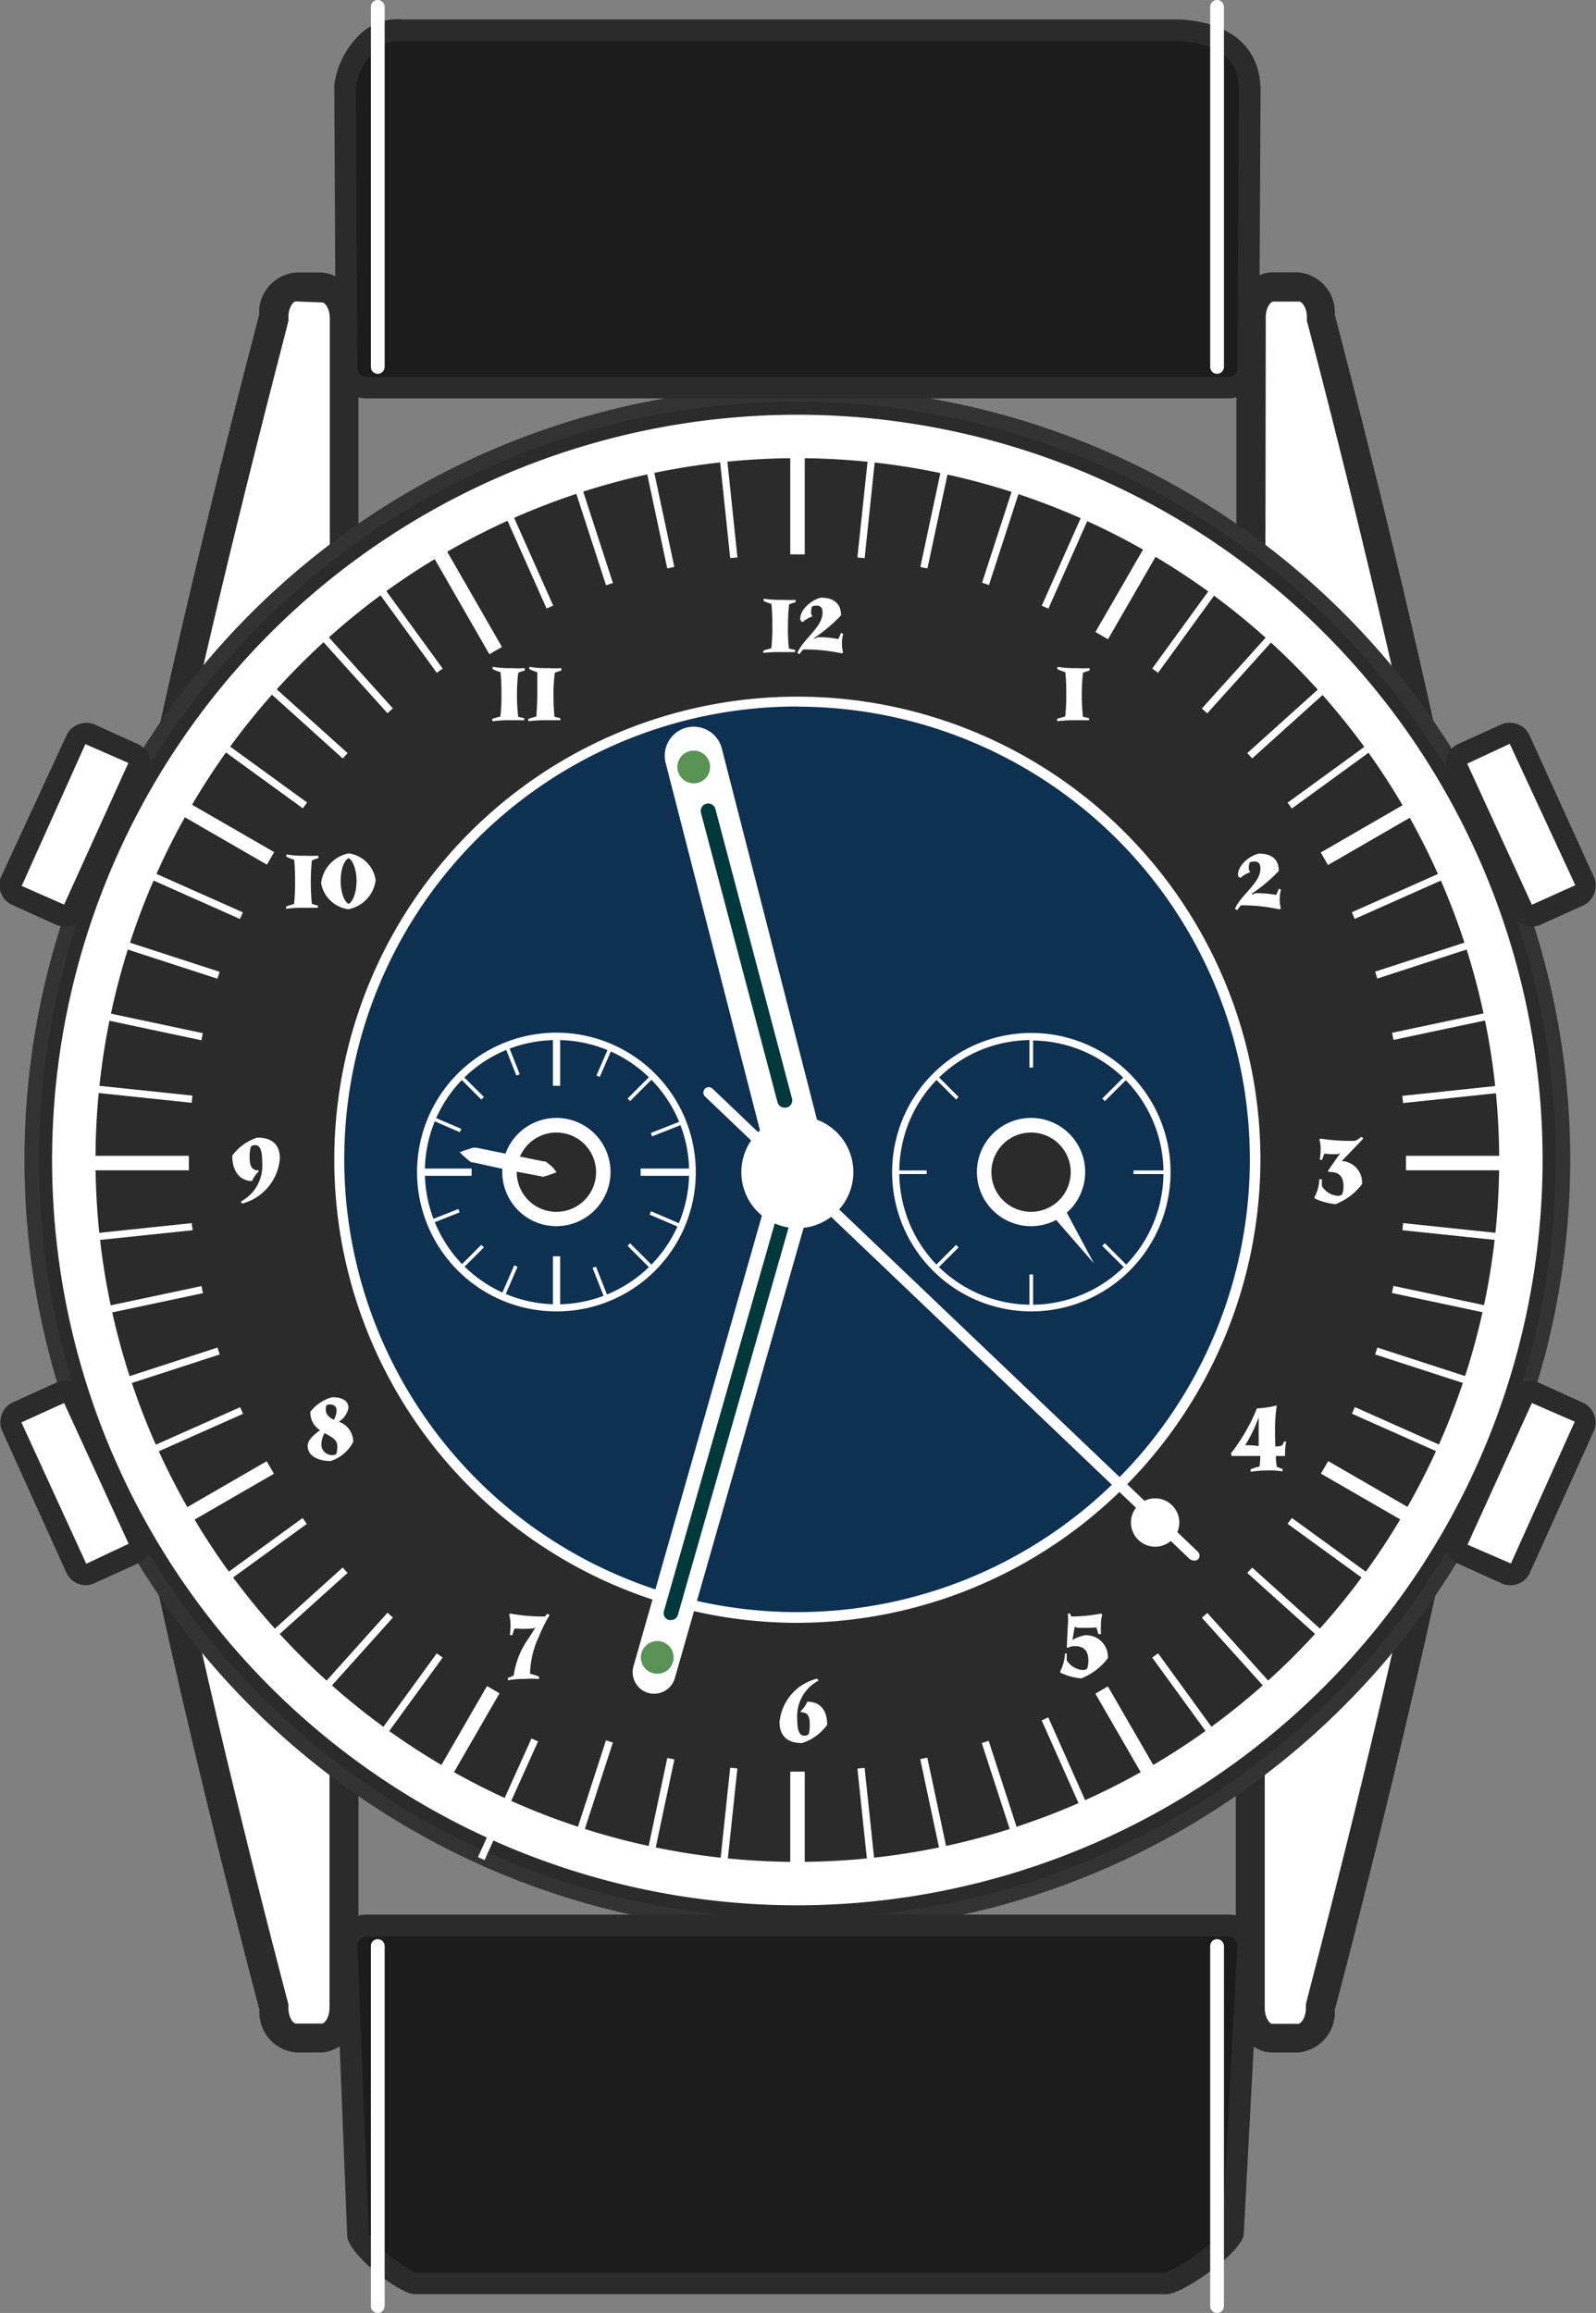 <svg id="Layer_2" data-name="Layer 2" xmlns="http://www.w3.org/2000/svg" viewBox="0 0 110.29 159.83"><rect x="0" y="0" width="110.29" height="159.83" fill="#808080" stroke="none"/><defs><style>.cls-1{fill:#fff;}.cls-2{fill:#2b2b2b;}.cls-3{fill:#333;}.cls-4{fill:#0e3151;}.cls-5{fill:#00393c;}.cls-6{fill:#589255;}.cls-7{fill:#1c1c1c;}</style></defs><path class="cls-1" d="M39.05,252.63V233.07c0-1.15-.68-2.08-1.52-2.08H35.72c-.83,0-1.51.93-1.51,2.08,0,0-4.77,17.87-8.21,34.59A41.19,41.19,0,0,1,39.05,252.63Z" transform="translate(-15.28 -211.17)"/><path class="cls-2" d="M23.6,274.33,25,267.45c3.26-15.84,7.77-32.94,8.19-34.52A2.78,2.78,0,0,1,35.72,230h1.81a2.81,2.81,0,0,1,2.52,3.08v20.1l-.45.29a40.54,40.54,0,0,0-12.72,14.66ZM35.72,232c-.18,0-.51.42-.51,1.08l0,.25c0,.16-3.76,14.17-7,28.82a40.29,40.29,0,0,1,9.86-10v-19c0-.66-.34-1.08-.52-1.08Z" transform="translate(-15.28 -211.17)"/><path class="cls-1" d="M27,320c3.3,15.2,7.23,29.88,7.23,29.88,0,1.15.68,2.08,1.51,2.08h1.81c.84,0,1.52-.93,1.52-2.08V331.39C34.51,328.36,29.74,324.58,27,320Z" transform="translate(-15.28 -211.17)"/><path class="cls-2" d="M37.53,353H35.72a2.78,2.78,0,0,1-2.51-2.94c-.38-1.42-4.09-15.47-7.2-29.81l-1.27-5.84,3.1,5.11c2.21,3.64,5.95,7.15,11.76,11l.45.29v19.07A2.81,2.81,0,0,1,37.53,353ZM29,324.32c3,13.32,6.18,25.22,6.21,25.35l0,.25c0,.66.33,1.08.51,1.08h1.81c.18,0,.52-.42.52-1.08v-18A49,49,0,0,1,29,324.32Z" transform="translate(-15.28 -211.17)"/><path class="cls-1" d="M115.57,271.67c-3.45-17.73-9-38.61-9-38.61,0-1.14-.68-2.07-1.52-2.07h-1.81c-.83,0-1.51.93-1.51,2.07v20.4C106.67,259.73,112,265.11,115.57,271.67Z" transform="translate(-15.28 -211.17)"/><path class="cls-2" d="M117.78,277.81l-3.09-5.66c-2.5-4.57-5.85-8.56-9.39-12.78-1.44-1.7-2.92-3.47-4.36-5.29l-.22-.28V233.06c0-1.72,1.1-3.07,2.51-3.07H105a2.78,2.78,0,0,1,2.52,2.93c.45,1.72,5.71,21.68,9,38.56Zm-15.06-24.7c1.36,1.71,2.75,3.37,4.11,5,2.36,2.81,4.65,5.53,6.67,8.4-3.38-16.11-7.86-33-7.91-33.17l0-.26c0-.69-.37-1.07-.52-1.07h-1.81c-.17,0-.51.42-.51,1.07Z" transform="translate(-15.28 -211.17)"/><path class="cls-1" d="M101.72,330.33v19.59c0,1.15.68,2.08,1.51,2.08H105c.84,0,1.52-.93,1.52-2.08,0,0,4.73-17.71,8.17-34.38C111.73,321.79,107.5,327.4,101.72,330.33Z" transform="translate(-15.28 -211.17)"/><path class="cls-2" d="M105,353h-1.81c-1.41,0-2.51-1.35-2.51-3.08v-20.2l.55-.28c5-2.52,9.2-7.34,12.56-14.33l3.53-7.36-1.65,8c-3.26,15.8-7.74,32.75-8.15,34.32A2.78,2.78,0,0,1,105,353Zm-2.32-22.06v19c0,.66.34,1.08.51,1.08H105c.15,0,.52-.38.52-1.08l0-.25c0-.16,3.63-13.63,6.8-28A27.9,27.9,0,0,1,102.72,330.94Z" transform="translate(-15.28 -211.17)"/><circle class="cls-2" cx="55.11" cy="80.16" r="52.9"/><path class="cls-3" d="M70.38,344.73a53.41,53.41,0,1,1,53.41-53.4A53.46,53.46,0,0,1,70.38,344.73Zm0-105.81a52.41,52.41,0,1,0,52.41,52.41A52.47,52.47,0,0,0,70.38,238.92Z" transform="translate(-15.28 -211.17)"/><path class="cls-1" d="M70.38,342.83a51.5,51.5,0,1,1,51.5-51.5A51.56,51.56,0,0,1,70.38,342.83Zm0-100a48.5,48.5,0,1,0,48.5,48.5A48.56,48.56,0,0,0,70.38,242.83Z" transform="translate(-15.28 -211.17)"/><ellipse class="cls-4" cx="55.11" cy="80.11" rx="31.64" ry="31.66"/><path class="cls-1" d="M70.38,323.31a32,32,0,1,1,32-32A32.06,32.06,0,0,1,70.38,323.31Zm0-63.32a31.29,31.29,0,1,0,31.27,31.28A31.3,31.3,0,0,0,70.38,260Z" transform="translate(-15.28 -211.17)"/><rect class="cls-1" x="46.94" y="333.82" width="9.01" height="0.5" transform="matrix(0.41, -0.91, 0.91, 0.41, -289.99, 34.18)"/><rect class="cls-1" x="84.82" y="248.75" width="9.01" height="0.5" transform="translate(-189.77 18.35) rotate(-66.04)"/><rect class="cls-1" x="51.49" y="335.57" width="9.01" height="0.5" transform="translate(-295.99 74.28) rotate(-72.03)"/><rect class="cls-1" x="80.27" y="247" width="9.01" height="0.5" transform="translate(-191.85 40.42) rotate(-72.03)"/><rect class="cls-1" x="56.2" y="336.83" width="9.01" height="0.5" transform="translate(-296.92 115.53) rotate(-78.05)"/><polygon class="cls-1" points="64.09 39.28 63.6 39.18 65.48 30.36 65.97 30.47 64.09 39.28"/><rect class="cls-1" x="61.01" y="337.59" width="9.01" height="0.5" transform="translate(-292.63 156.2) rotate(-83.95)"/><polygon class="cls-1" points="59.75 38.57 59.25 38.52 60.2 29.55 60.69 29.61 59.75 38.57"/><rect class="cls-1" x="54.61" y="122.42" width="1" height="9.01"/><rect class="cls-1" x="54.61" y="29.3" width="1" height="9.01"/><rect class="cls-1" x="75" y="333.33" width="0.5" height="9.01" transform="translate(-50.18 -201.45) rotate(-6)"/><polygon class="cls-1" points="50.46 38.57 49.52 29.61 50.02 29.55 50.96 38.52 50.46 38.57"/><rect class="cls-1" x="79.81" y="332.57" width="0.5" height="9.01" transform="translate(-83.62 -187.15) rotate(-12)"/><rect class="cls-1" x="60.45" y="241.48" width="0.5" height="9.01" transform="translate(-65.1 -193.17) rotate(-12)"/><rect class="cls-1" x="84.52" y="331.31" width="0.5" height="9.01" transform="translate(-114.92 -168.53) rotate(-18)"/><rect class="cls-1" x="55.75" y="242.75" width="0.5" height="9.01" transform="translate(-88.94 -181.77) rotate(-18)"/><rect class="cls-1" x="4.04" y="79.87" width="9.01" height="1"/><rect class="cls-1" x="97.16" y="79.87" width="9.01" height="1"/><polygon class="cls-1" points="4.34 85.95 4.29 85.46 13.25 84.52 13.31 85.01 4.34 85.95"/><rect class="cls-1" x="112.18" y="286.42" width="9.01" height="0.5" transform="translate(-44.79 -197.3) rotate(-6.04)"/><rect class="cls-1" x="20.33" y="300.97" width="9.01" height="0.5" transform="translate(-77.2 -199.47) rotate(-11.97)"/><rect class="cls-1" x="111.42" y="281.6" width="9.01" height="0.5" transform="translate(-71.25 -180.97) rotate(-11.98)"/><rect class="cls-1" x="21.6" y="305.67" width="9.01" height="0.5" transform="translate(-108.59 -188.11) rotate(-18.01)"/><rect class="cls-1" x="110.16" y="276.9" width="9.01" height="0.5" transform="translate(-95.35 -162.13) rotate(-18.01)"/><rect class="cls-1" x="23.34" y="310.22" width="9.01" height="0.5" transform="translate(-138.95 -173.11) rotate(-23.96)"/><rect class="cls-1" x="108.41" y="272.35" width="9.01" height="0.5" transform="translate(-116.29 -141.78) rotate(-23.97)"/><rect class="cls-1" x="25.55" y="314.32" width="9.01" height="1" transform="translate(-168.75 -153.89) rotate(-30.02)"/><rect class="cls-1" x="106.2" y="267.75" width="9.01" height="1" transform="translate(-134.64 -119.79) rotate(-30.02)"/><rect class="cls-1" x="28.21" y="318.65" width="9.01" height="0.5" transform="translate(-196.54 -130.98) rotate(-36.01)"/><rect class="cls-1" x="103.55" y="263.92" width="9.01" height="0.5" transform="translate(-149.98 -97.1) rotate(-36.02)"/><polygon class="cls-1" points="17.32 114.72 16.99 114.35 23.68 108.32 24.02 108.69 17.32 114.72"/><polygon class="cls-1" points="86.53 52.41 86.19 52.04 92.89 46.01 93.22 46.38 86.53 52.41"/><rect class="cls-1" x="34.72" y="325.89" width="9.01" height="0.5" transform="translate(-244.99 -73.65) rotate(-48.1)"/><rect class="cls-1" x="97.03" y="256.68" width="9.01" height="0.5" transform="translate(-172.64 -50.64) rotate(-48.01)"/><polygon class="cls-1" points="105.87 85.95 96.91 85.01 96.96 84.52 105.92 85.46 105.87 85.95"/><rect class="cls-1" x="23.83" y="282.16" width="0.5" height="9.01" transform="translate(-278.82 69.47) rotate(-84)"/><rect class="cls-1" x="89.07" y="329.56" width="0.5" height="9.01" transform="translate(-143.43 -145.96) rotate(-24)"/><rect class="cls-1" x="51.2" y="244.49" width="0.5" height="9.01" transform="translate(-112.11 -168.71) rotate(-24)"/><rect class="cls-1" x="93.16" y="327.35" width="1" height="9.01" transform="translate(-168.66 -119.88) rotate(-30)"/><rect class="cls-1" x="46.6" y="246.7" width="1" height="9.01" transform="matrix(0.87, -0.5, 0.5, 0.87, -134.58, -153.96)"/><polygon class="cls-1" points="84.92 121.83 79.62 114.54 80.03 114.25 85.32 121.53 84.92 121.83"/><polygon class="cls-1" points="30.18 46.49 24.89 39.2 25.29 38.91 30.59 46.2 30.18 46.49"/><rect class="cls-1" x="101.29" y="321.63" width="0.5" height="9.01" transform="translate(-207.43 -59.45) rotate(-42)"/><rect class="cls-1" x="38.98" y="252.43" width="0.5" height="9.01" transform="translate(-177.13 -118.92) rotate(-42)"/><polygon class="cls-1" points="92.89 114.72 86.19 108.69 86.53 108.32 93.22 114.35 92.89 114.72"/><polygon class="cls-1" points="23.68 52.41 16.99 46.38 17.32 46.01 24.02 52.04 23.68 52.41"/><rect class="cls-1" x="107.8" y="314.4" width="0.5" height="9.01" transform="translate(-228.74 7.71) rotate(-54)"/><rect class="cls-1" x="32.46" y="259.66" width="0.5" height="9.01" transform="translate(-215.51 -75.8) rotate(-54)"/><rect class="cls-1" x="110.21" y="310.31" width="1" height="9.01" transform="translate(-232.56 42.12) rotate(-60)"/><rect class="cls-1" x="29.56" y="263.75" width="1" height="9.01" transform="translate(-232.55 -51.03) rotate(-60)"/><rect class="cls-1" x="112.67" y="305.97" width="0.5" height="9.01" transform="translate(-231.92 76.17) rotate(-66)"/><rect class="cls-1" x="27.6" y="268.09" width="0.5" height="9.01" transform="translate(-247.79 -23.99) rotate(-66)"/><rect class="cls-1" x="114.42" y="301.42" width="0.5" height="9.01" transform="translate(-227 109.27) rotate(-72)"/><rect class="cls-1" x="25.85" y="272.64" width="0.5" height="9.01" transform="translate(-260.83 5.18) rotate(-72)"/><rect class="cls-1" x="115.68" y="296.71" width="0.5" height="9.01" transform="translate(-218.09 140.81) rotate(-78)"/><rect class="cls-1" x="24.59" y="277.35" width="0.5" height="9.01" transform="translate(-271.3 36.4) rotate(-78)"/><polygon class="cls-1" points="25.29 121.83 24.89 121.53 30.18 114.25 30.59 114.54 25.29 121.83"/><polygon class="cls-1" points="80.03 46.49 79.62 46.2 84.92 38.91 85.32 39.2 80.03 46.49"/><rect class="cls-1" x="42.6" y="331.36" width="9.01" height="1" transform="translate(-279.14 -4.42) rotate(-60.01)"/><rect class="cls-1" x="89.16" y="250.71" width="9.01" height="1" transform="translate(-186.01 -4.42) rotate(-60.01)"/><path class="cls-1" d="M70.23,256.08l0,.15c-.27,0-.68,0-1,0a8.65,8.65,0,0,0-1.2.06l0-.16a5,5,0,0,1,.55-.16,12.5,12.5,0,0,0,.07-1.57,14.57,14.57,0,0,0-.06-1.5,3.16,3.16,0,0,1-.54-.2l0-.16a7.53,7.53,0,0,0,1.34.08,7.78,7.78,0,0,0,.87,0l0,.17a2,2,0,0,0-.45.15,14.67,14.67,0,0,0-.08,1.49,12.07,12.07,0,0,0,.07,1.56Z" transform="translate(-15.28 -211.17)"/><path class="cls-1" d="M73.4,253.69a10.62,10.62,0,0,1-1.85,1.56v.07a1.28,1.28,0,0,1,.24-.12,7.43,7.43,0,0,1,1.42.13,2.65,2.65,0,0,0,.18-.42l.16.05a2.8,2.8,0,0,0-.09.7,2.54,2.54,0,0,0,.08.6l-.09.06a12,12,0,0,0-2.66-.27,1.37,1.37,0,0,0-.25.32l-.16-.07c.36-.94,1.74-1.78,1.74-2.79,0-.32-.1-.49-.42-.49a.85.85,0,0,0-.31.06,1.19,1.19,0,0,0-.06.37.34.34,0,0,0,.08.27v.05a1.79,1.79,0,0,0-.64.37.19.19,0,0,1-.19-.22c0-.64.8-1.31,1.42-1.45C72.84,252.47,73.4,252.83,73.4,253.69Z" transform="translate(-15.28 -211.17)"/><path class="cls-1" d="M70.85,331.11a.46.46,0,0,0,.31-.1,2.25,2.25,0,0,0,.08-.58c0-.56-.06-.94-.63-.94v-.07a2.13,2.13,0,0,0,.46-.66c.82,0,1.37.5,1.37,1.6a3.48,3.48,0,0,1-1.73,1.26c-1.09,0-1.56-.56-1.56-1.45a3.41,3.41,0,0,1,2.6-3l.1.13a2.77,2.77,0,0,0-1.48,2.59C70.37,330.47,70.42,331.11,70.85,331.11Z" transform="translate(-15.28 -211.17)"/><path class="cls-1" d="M108.93,290a1.26,1.26,0,0,0,.42-.28l.15.12L108,291.4A1.48,1.48,0,0,1,109.4,293a4.23,4.23,0,0,1-1.83,1.38,4.49,4.49,0,0,1-1.45-.4v-.1a2.71,2.71,0,0,0,.33-1.22h.18a3.77,3.77,0,0,0,0,.47,1.39,1.39,0,0,0,1.07.67.46.46,0,0,0,.32-.09,1.33,1.33,0,0,0,.1-.56c0-.7-.31-1-1-1l-.09-.05.87-1.25v0l-.21.08c-.28,0-.6,0-.88-.05a2.29,2.29,0,0,0-.17.46l-.16-.05a4.11,4.11,0,0,0,.06-.72,1.86,1.86,0,0,0-.09-.66l.09-.06A12.77,12.77,0,0,0,108.93,290Z" transform="translate(-15.28 -211.17)"/><path class="cls-1" d="M32.92,290.3a.47.47,0,0,0-.3.1,2.37,2.37,0,0,0-.09.65c0,.57.06,1,.63,1v.06a2.17,2.17,0,0,0-.46.67c-.82,0-1.37-.65-1.37-1.75a3.44,3.44,0,0,1,1.73-1.25c1.09,0,1.56.55,1.56,1.44a3.52,3.52,0,0,1-2.6,3.12l-.1-.14a2.8,2.8,0,0,0,1.48-2.66C33.4,290.94,33.35,290.3,32.92,290.3Z" transform="translate(-15.28 -211.17)"/><path class="cls-1" d="M103.65,271.35a10.2,10.2,0,0,1-1.85,1.56V273a1.46,1.46,0,0,1,.24-.11,7.43,7.43,0,0,1,1.42.12,2,2,0,0,0,.18-.42l.16.05a2.92,2.92,0,0,0-.09.7,2.62,2.62,0,0,0,.08.61l-.09.06a12,12,0,0,0-2.66-.28,1.43,1.43,0,0,0-.25.33l-.17-.08c.37-.94,1.76-1.78,1.76-2.78,0-.33-.11-.5-.43-.5a1.13,1.13,0,0,0-.31.06,1.21,1.21,0,0,0-.06.38.33.33,0,0,0,.08.26v.05a1.79,1.79,0,0,0-.64.37.19.19,0,0,1-.19-.21c0-.65.8-1.31,1.42-1.45C103.09,270.14,103.65,270.5,103.65,271.35Z" transform="translate(-15.28 -211.17)"/><path class="cls-1" d="M37.25,273.75l0,.15c-.27,0-.68,0-1,0a8.52,8.52,0,0,0-1.2.07l0-.16a5,5,0,0,1,.55-.17,12.42,12.42,0,0,0,.07-1.56,14.42,14.42,0,0,0-.06-1.5,2.89,2.89,0,0,1-.54-.21l0-.16a6.46,6.46,0,0,0,1.34.09,7.6,7.6,0,0,0,.87,0l0,.17a2.69,2.69,0,0,0-.45.16,15.41,15.41,0,0,0,0,3Z" transform="translate(-15.28 -211.17)"/><path class="cls-1" d="M39.37,270.14A2.18,2.18,0,0,1,41.24,272a2.36,2.36,0,0,1-1.87,2,2.2,2.2,0,0,1-1.9-1.81A2.39,2.39,0,0,1,39.37,270.14Zm-.55,1.91c0,.66.2,1.4.55,1.58.35-.18.55-.92.55-1.58s-.2-1.4-.55-1.58C39,270.65,38.82,271.38,38.82,272.05Z" transform="translate(-15.28 -211.17)"/><path class="cls-1" d="M103.41,311.12c.36,0,.49,0,.61-.34l.14,0a5.06,5.06,0,0,0-.08,1h0c-.26,0-.46,0-.63,0a4.1,4.1,0,0,0,.06.74,2.37,2.37,0,0,0,.4.15l0,.18a4.83,4.83,0,0,0-1-.07,8.43,8.43,0,0,0-1.21.09l0-.16a3,3,0,0,1,.62-.2,6,6,0,0,0,.05-.73H100.4l-.06-.18a12.85,12.85,0,0,0,1.8-3.11,5.65,5.65,0,0,0,1.3-.19l.07,0a10.64,10.64,0,0,0-.12,1.59C103.39,310.59,103.4,310.86,103.41,311.12Zm-2.06-.08c.32,0,.59,0,.91.06l0-2h0A9.71,9.71,0,0,1,101.35,311Z" transform="translate(-15.28 -211.17)"/><path class="cls-1" d="M37.4,310a1.41,1.41,0,0,1-.67-1.28,2.82,2.82,0,0,1,1.51-1c.65,0,1.12.22,1.12.74a1.43,1.43,0,0,1-.67.95,1.48,1.48,0,0,1,1,1.39,2.64,2.64,0,0,1-1.57,1.33c-.77,0-1.58-.3-1.58-1.06C36.55,310.71,36.91,310.34,37.4,310Zm.31.2a1.55,1.55,0,0,0-.22.77.73.73,0,0,0,.75.75.51.51,0,0,0,.28-.07,1.91,1.91,0,0,0,.07-.54C38.59,310.64,38.16,310.45,37.71,310.2Zm.64-.92a1.32,1.32,0,0,0,.19-.66c0-.26-.19-.4-.46-.4a.43.43,0,0,0-.24.06.68.68,0,0,0-.05.27C37.79,308.91,38,309.1,38.35,309.28Z" transform="translate(-15.28 -211.17)"/><path class="cls-1" d="M89.72,323.65l-.17-.07,0,0-.16.91a2.92,2.92,0,0,1,.85-.32,1.5,1.5,0,0,1,1.6,1.58A4.26,4.26,0,0,1,90,327.15a4.13,4.13,0,0,1-1.45-.4v-.1a2.84,2.84,0,0,0,.32-1.22H89a3.77,3.77,0,0,0,0,.47,1.41,1.41,0,0,0,1.07.67.49.49,0,0,0,.33-.09,1.5,1.5,0,0,0,.09-.56c0-.65-.28-1-.93-1a1.09,1.09,0,0,0-.53.13L89,325l.07-1.53a3.86,3.86,0,0,0,0-.8l.16,0,.07.2a10.54,10.54,0,0,0,2.07-.2l.08.07a2.57,2.57,0,0,0-.09.72,5.27,5.27,0,0,0,0,.63l-.18,0a4.75,4.75,0,0,0-.14-.46A12.3,12.3,0,0,1,89.72,323.65Z" transform="translate(-15.28 -211.17)"/><path class="cls-1" d="M51.81,324.38l.48-.76,0,0a.74.74,0,0,1-.2.08,7.5,7.5,0,0,1-1.25,0,3.07,3.07,0,0,0-.15.46l-.18,0a5.45,5.45,0,0,0,.05-.72,2.42,2.42,0,0,0-.1-.7l.08-.07a12.09,12.09,0,0,0,2.4.2,1.57,1.57,0,0,0,.15-.19l.17.09a11.34,11.34,0,0,0-.77,1.56,6.21,6.21,0,0,0-.58,2.5,4.08,4.08,0,0,1,.62.2l0,.16a6.7,6.7,0,0,0-1,0,6.5,6.5,0,0,0-1.15.09l0-.17a1.42,1.42,0,0,0,.4-.17A5.79,5.79,0,0,1,51.81,324.38Z" transform="translate(-15.28 -211.17)"/><path class="cls-1" d="M90.54,260.8l0,.14c-.26,0-.67,0-1,0a8.77,8.77,0,0,0-1.21.07l0-.17.56-.16a12.42,12.42,0,0,0,.07-1.56,14.42,14.42,0,0,0-.06-1.5,4.48,4.48,0,0,1-.55-.21l0-.16a7.41,7.41,0,0,0,1.34.09,7.67,7.67,0,0,0,.88,0l0,.17a3,3,0,0,0-.45.15,13.71,13.71,0,0,0,0,3.05A3.56,3.56,0,0,1,90.54,260.8Z" transform="translate(-15.28 -211.17)"/><path class="cls-1" d="M51.51,260.8l0,.14c-.26,0-.67,0-1,0a8.77,8.77,0,0,0-1.21.07l0-.17.56-.16a12.42,12.42,0,0,0,.07-1.56,14.42,14.42,0,0,0-.06-1.5,4.48,4.48,0,0,1-.55-.21l0-.16a7.41,7.41,0,0,0,1.34.09,7.67,7.67,0,0,0,.88,0l0,.17a3,3,0,0,0-.45.15,13.71,13.71,0,0,0,0,3.05Z" transform="translate(-15.28 -211.17)"/><path class="cls-1" d="M54,260.8l0,.14c-.26,0-.68,0-1,0a8.58,8.58,0,0,0-1.21.07l0-.17.56-.16c0-.25.06-.82.06-1.56s0-1.25,0-1.5a4.48,4.48,0,0,1-.55-.21l0-.16a7.41,7.41,0,0,0,1.34.09,7.6,7.6,0,0,0,.87,0l0,.17a3,3,0,0,0-.45.15,11.51,11.51,0,0,0-.09,1.5,14.24,14.24,0,0,0,.07,1.55A3.07,3.07,0,0,1,54,260.8Z" transform="translate(-15.28 -211.17)"/><path class="cls-2" d="M89.77,292.17a3.23,3.23,0,1,1-3.23-3.24A3.23,3.23,0,0,1,89.77,292.17Z" transform="translate(-15.28 -211.17)"/><path class="cls-1" d="M86.54,295.9a3.74,3.74,0,1,1,3.73-3.73A3.74,3.74,0,0,1,86.54,295.9Zm0-6.47a2.74,2.74,0,1,0,2.73,2.74A2.74,2.74,0,0,0,86.54,289.43Z" transform="translate(-15.28 -211.17)"/><path class="cls-1" d="M86.54,301.79a9.62,9.62,0,1,1,9.63-9.62A9.63,9.63,0,0,1,86.54,301.79Zm0-18.75a9.26,9.26,0,0,0-1.81.18,9.09,9.09,0,0,0-7.12,7.11A9.22,9.22,0,0,0,79.5,298a9.13,9.13,0,1,0,7-14.93Z" transform="translate(-15.28 -211.17)"/><path class="cls-1" d="M60.47,328.21a1.51,1.51,0,0,1-.41-.06,1.49,1.49,0,0,1-1-1.85L69.12,291a1.5,1.5,0,1,1,2.89.83l-10.1,35.32A1.49,1.49,0,0,1,60.47,328.21Z" transform="translate(-15.28 -211.17)"/><path class="cls-5" d="M61.64,323.12l-.14,0a.5.5,0,0,1-.34-.62l7.66-26.8a.49.49,0,0,1,.61-.34.5.5,0,0,1,.35.62l-7.66,26.8A.49.49,0,0,1,61.64,323.12Z" transform="translate(-15.28 -211.17)"/><path class="cls-1" d="M70.38,293.33a2,2,0,0,1-1.93-1.5l-7.17-27.94a2,2,0,0,1,3.88-1l7.16,27.93a2,2,0,0,1-1.44,2.44A2.14,2.14,0,0,1,70.38,293.33Z" transform="translate(-15.28 -211.17)"/><path class="cls-5" d="M69.49,287.71a.5.5,0,0,1-.48-.37l-5.29-20a.5.5,0,0,1,1-.26l5.29,20a.51.51,0,0,1-.36.62Z" transform="translate(-15.28 -211.17)"/><polygon class="cls-1" points="73.5 83.39 75.6 87.31 72.68 83.95 73.5 83.39"/><rect class="cls-1" x="71.14" y="88.07" width="0.25" height="2.31"/><rect class="cls-1" x="71.14" y="71.62" width="0.25" height="2.15"/><polygon class="cls-1" points="77.81 87.72 76.17 86.09 76.35 85.91 77.98 87.54 77.81 87.72"/><polygon class="cls-1" points="66.07 75.98 64.55 74.46 64.72 74.28 66.24 75.8 66.07 75.98"/><rect class="cls-1" x="78.33" y="80.88" width="2.31" height="0.25"/><rect class="cls-1" x="61.89" y="80.88" width="2.15" height="0.25"/><polygon class="cls-1" points="76.35 76.09 76.17 75.91 77.81 74.28 77.98 74.46 76.35 76.09"/><polygon class="cls-1" points="64.72 87.72 64.55 87.54 66.07 86.02 66.24 86.2 64.72 87.72"/><path class="cls-2" d="M57,292.17a3.24,3.24,0,1,1-3.23-3.24A3.23,3.23,0,0,1,57,292.17Z" transform="translate(-15.28 -211.17)"/><path class="cls-1" d="M53.74,295.9a3.74,3.74,0,1,1,3.73-3.73A3.75,3.75,0,0,1,53.74,295.9Zm0-6.47a2.74,2.74,0,1,0,2.73,2.74A2.74,2.74,0,0,0,53.74,289.43Z" transform="translate(-15.28 -211.17)"/><path class="cls-1" d="M53.74,301.79a9.63,9.63,0,1,1,9.62-9.62A9.6,9.6,0,0,1,53.74,301.79Zm0-18.75a9.33,9.33,0,0,0-1.81.18,9.06,9.06,0,0,0-7.11,7.11,9.21,9.21,0,0,0,1.9,7.64,9.13,9.13,0,1,0,7-14.93Z" transform="translate(-15.28 -211.17)"/><path class="cls-1" d="M53.74,292.17l-.33.13-.37.12-.23.07c-.08,0-.14-.05-.22-.05L50.28,292,48,291.5c-.08,0-.16,0-.23-.06l-.18-.15-.29-.25-.25-.25.32-.12.37-.12.23-.07c.08,0,.15,0,.23,0l2.31.47,2.31.47c.07,0,.16,0,.22.05l.18.15a2.81,2.81,0,0,1,.3.26C53.65,292.07,53.74,292.17,53.74,292.17Z" transform="translate(-15.28 -211.17)"/><rect class="cls-1" x="38.21" y="86.81" width="0.5" height="3.56"/><rect class="cls-1" x="38.21" y="71.62" width="0.5" height="3.41"/><polygon class="cls-1" points="45 87.72 43.37 86.09 43.54 85.91 45.17 87.54 45 87.72"/><polygon class="cls-1" points="33.26 75.98 31.74 74.46 31.91 74.28 33.44 75.8 33.26 75.98"/><rect class="cls-1" x="44.27" y="80.75" width="3.56" height="0.5"/><rect class="cls-1" x="29.08" y="80.75" width="3.51" height="0.5"/><polygon class="cls-1" points="43.54 76.09 43.37 75.91 45 74.28 45.17 74.46 43.54 76.09"/><polygon class="cls-1" points="31.91 87.72 31.74 87.54 33.26 86.02 33.44 86.2 31.91 87.72"/><rect class="cls-1" x="49.31" y="299.59" width="2.31" height="0.25" transform="translate(-259.84 15.52) rotate(-66.54)"/><rect class="cls-1" x="55.96" y="284.43" width="2.15" height="0.25" transform="translate(-241.98 12.42) rotate(-66.54)"/><rect class="cls-1" x="56.63" y="298.66" width="0.25" height="2.31" transform="translate(-121.47 -169.34) rotate(-21.56)"/><rect class="cls-1" x="50.56" y="283.37" width="0.25" height="2.15" transform="translate(-116.26 -172.64) rotate(-21.56)"/><polygon class="cls-1" points="47.01 84.84 44.89 83.93 44.99 83.7 47.11 84.61 47.01 84.84"/><polygon class="cls-1" points="31.78 78.24 29.8 77.38 29.9 77.16 31.88 78.01 31.78 78.24"/><rect class="cls-1" x="60.23" y="289.02" width="2.31" height="0.25" transform="translate(-117.21 -168.4) rotate(-21.55)"/><rect class="cls-1" x="44.94" y="295.09" width="2.15" height="0.25" transform="translate(-120.52 -173.62) rotate(-21.55)"/><path class="cls-1" d="M74.25,292.17a3.87,3.87,0,1,1-3.87-3.87A3.86,3.86,0,0,1,74.25,292.17Z" transform="translate(-15.28 -211.17)"/><path class="cls-6" d="M64.35,264.17a1.13,1.13,0,0,1-2.26,0,1.13,1.13,0,0,1,2.26,0Z" transform="translate(-15.28 -211.17)"/><path class="cls-6" d="M61.83,325.71a1.13,1.13,0,1,1-1.13-1.14A1.13,1.13,0,0,1,61.83,325.71Z" transform="translate(-15.28 -211.17)"/><rect class="cls-1" x="14.36" y="311.31" width="12.21" height="4.7" rx="0.71" transform="translate(-271.93 250.84) rotate(-114.43)"/><path class="cls-2" d="M21.2,320.71a1.47,1.47,0,0,1-1.33-.86L15.41,310a1.5,1.5,0,0,1,0-1.12,1.46,1.46,0,0,1,.77-.81l3-1.36a1.46,1.46,0,0,1,1.94.72h0l4.46,9.83a1.46,1.46,0,0,1-.73,1.93l-3,1.36A1.41,1.41,0,0,1,21.2,320.71Zm-1.49-12.59-2.95,1.34,4.48,9.77,2.93-1.38Z" transform="translate(-15.28 -211.17)"/><rect class="cls-1" x="14.36" y="265.79" width="12.21" height="4.7" rx="0.71" transform="translate(257.79 149.24) rotate(114.43)"/><path class="cls-2" d="M19.73,275.19a1.46,1.46,0,0,1-.61-.13l-3-1.36a1.46,1.46,0,0,1-.77-.81,1.5,1.5,0,0,1,0-1.12L19.87,262a1.44,1.44,0,0,1,.82-.77,1.5,1.5,0,0,1,1.12,0l3,1.36a1.46,1.46,0,0,1,.73,1.93l-4.46,9.83a1.46,1.46,0,0,1-.82.76A1.52,1.52,0,0,1,19.73,275.19Zm1.45-12.6-4.4,9.8,2.93,1.29,4.44-9.79Z" transform="translate(-15.28 -211.17)"/><rect class="cls-1" x="114.28" y="311.31" width="12.21" height="4.7" rx="0.71" transform="translate(-230.26 82.38) rotate(-65.57)"/><path class="cls-2" d="M119.64,320.71a1.44,1.44,0,0,1-.6-.13l-3-1.36a1.46,1.46,0,0,1-.76-.82,1.38,1.38,0,0,1,0-1.11l4.46-9.83a1.46,1.46,0,0,1,1.93-.72l3,1.36a1.47,1.47,0,0,1,.76.81,1.41,1.41,0,0,1,0,1.12L121,319.85A1.45,1.45,0,0,1,119.64,320.71Zm1.5-12.59-4.45,9.79,3,1.3,4.41-9.8Z" transform="translate(-15.28 -211.17)"/><rect class="cls-1" x="114.28" y="265.79" width="12.21" height="4.7" rx="0.71" transform="translate(299.45 -163.52) rotate(65.57)"/><path class="cls-2" d="M121.12,275.19a1.58,1.58,0,0,1-.52-.09,1.47,1.47,0,0,1-.81-.76h0l-4.46-9.83a1.45,1.45,0,0,1,.72-1.93l3-1.36a1.5,1.5,0,0,1,1.12,0,1.46,1.46,0,0,1,.81.77l4.46,9.82a1.41,1.41,0,0,1,0,1.12,1.47,1.47,0,0,1-.76.81l-3,1.36A1.41,1.41,0,0,1,121.12,275.19Zm-1.51-12.62-2.94,1.37,4.47,9.75,3-1.35Z" transform="translate(-15.28 -211.17)"/><path class="cls-1" d="M97.75,319a.44.44,0,0,1-.26-.1L64,286.94a.37.37,0,0,1,.52-.54l33.54,32a.37.37,0,0,1,0,.53A.36.36,0,0,1,97.75,319Z" transform="translate(-15.28 -211.17)"/><path class="cls-1" d="M96.77,316.25a1.67,1.67,0,1,1-3.33,0,1.67,1.67,0,0,1,3.33,0Z" transform="translate(-15.28 -211.17)"/><path class="cls-7" d="M95.92,369h-52c-.76,0-3.9-2.58-3.9-3.33l-.79-20a1.37,1.37,0,0,1,1.36-1.37h59.58a1.37,1.37,0,0,1,1.37,1.37l-1.06,19.87C100.48,366.23,96.67,369,95.92,369Z" transform="translate(-15.28 -211.17)"/><path class="cls-2" d="M95.92,369.7h-52c-1,0-4.65-2.77-4.65-4.08l-.79-20a2.13,2.13,0,0,1,2.11-2.15h59.58a2.12,2.12,0,0,1,2.12,2.12l-1.06,19.91C101.23,366.76,97,369.7,95.92,369.7Zm-55.15-4.16a9.9,9.9,0,0,0,3.2,2.67H95.88a12.61,12.61,0,0,0,3.86-2.84l1.05-19.8a.62.62,0,0,0-.62-.58H40.59a.61.61,0,0,0-.61.62Z" transform="translate(-15.28 -211.17)"/><path class="cls-7" d="M100.17,238H40.59a1.36,1.36,0,0,1-1.36-1.36l-.1-19.54c0-.76,1.24-4.05,3.89-3.82H96.77c4.87.27,4.87,3.43,4.87,4.19l-.1,19.17A1.36,1.36,0,0,1,100.17,238Z" transform="translate(-15.28 -211.17)"/><path class="cls-2" d="M100.17,238.7H40.59a2.12,2.12,0,0,1-2.11-2.11l-.1-19.54a5.92,5.92,0,0,1,1.81-3.54,3.75,3.75,0,0,1,2.89-1H96.77c3.64.2,5.62,2,5.62,4.94l-.1,19.17A2.12,2.12,0,0,1,100.17,238.7ZM42.79,214a2.26,2.26,0,0,0-1.57.63,4.65,4.65,0,0,0-1.34,2.45l.1,19.53a.61.61,0,0,0,.61.62h59.58a.61.61,0,0,0,.62-.61l.1-19.18c0-.79,0-3.2-4.16-3.43H42.79Z" transform="translate(-15.28 -211.17)"/><path class="cls-1" d="M41.38,237h0a.47.47,0,0,1-.47-.47V211.64a.47.47,0,0,1,.47-.47h0a.48.48,0,0,1,.48.47v24.89A.48.48,0,0,1,41.38,237Z" transform="translate(-15.28 -211.17)"/><path class="cls-1" d="M99.38,237h0a.47.47,0,0,1-.47-.47V211.64a.47.47,0,0,1,.47-.47h0a.48.48,0,0,1,.48.47v24.89A.48.48,0,0,1,99.38,237Z" transform="translate(-15.28 -211.17)"/><path class="cls-1" d="M41.38,371h0a.47.47,0,0,1-.47-.47V345.64a.47.47,0,0,1,.47-.47h0a.48.48,0,0,1,.48.47v24.89A.48.48,0,0,1,41.38,371Z" transform="translate(-15.28 -211.17)"/><path class="cls-1" d="M99.38,371h0a.47.47,0,0,1-.47-.47V345.64a.47.47,0,0,1,.47-.47h0a.48.48,0,0,1,.48.47v24.89A.48.48,0,0,1,99.38,371Z" transform="translate(-15.28 -211.17)"/></svg>